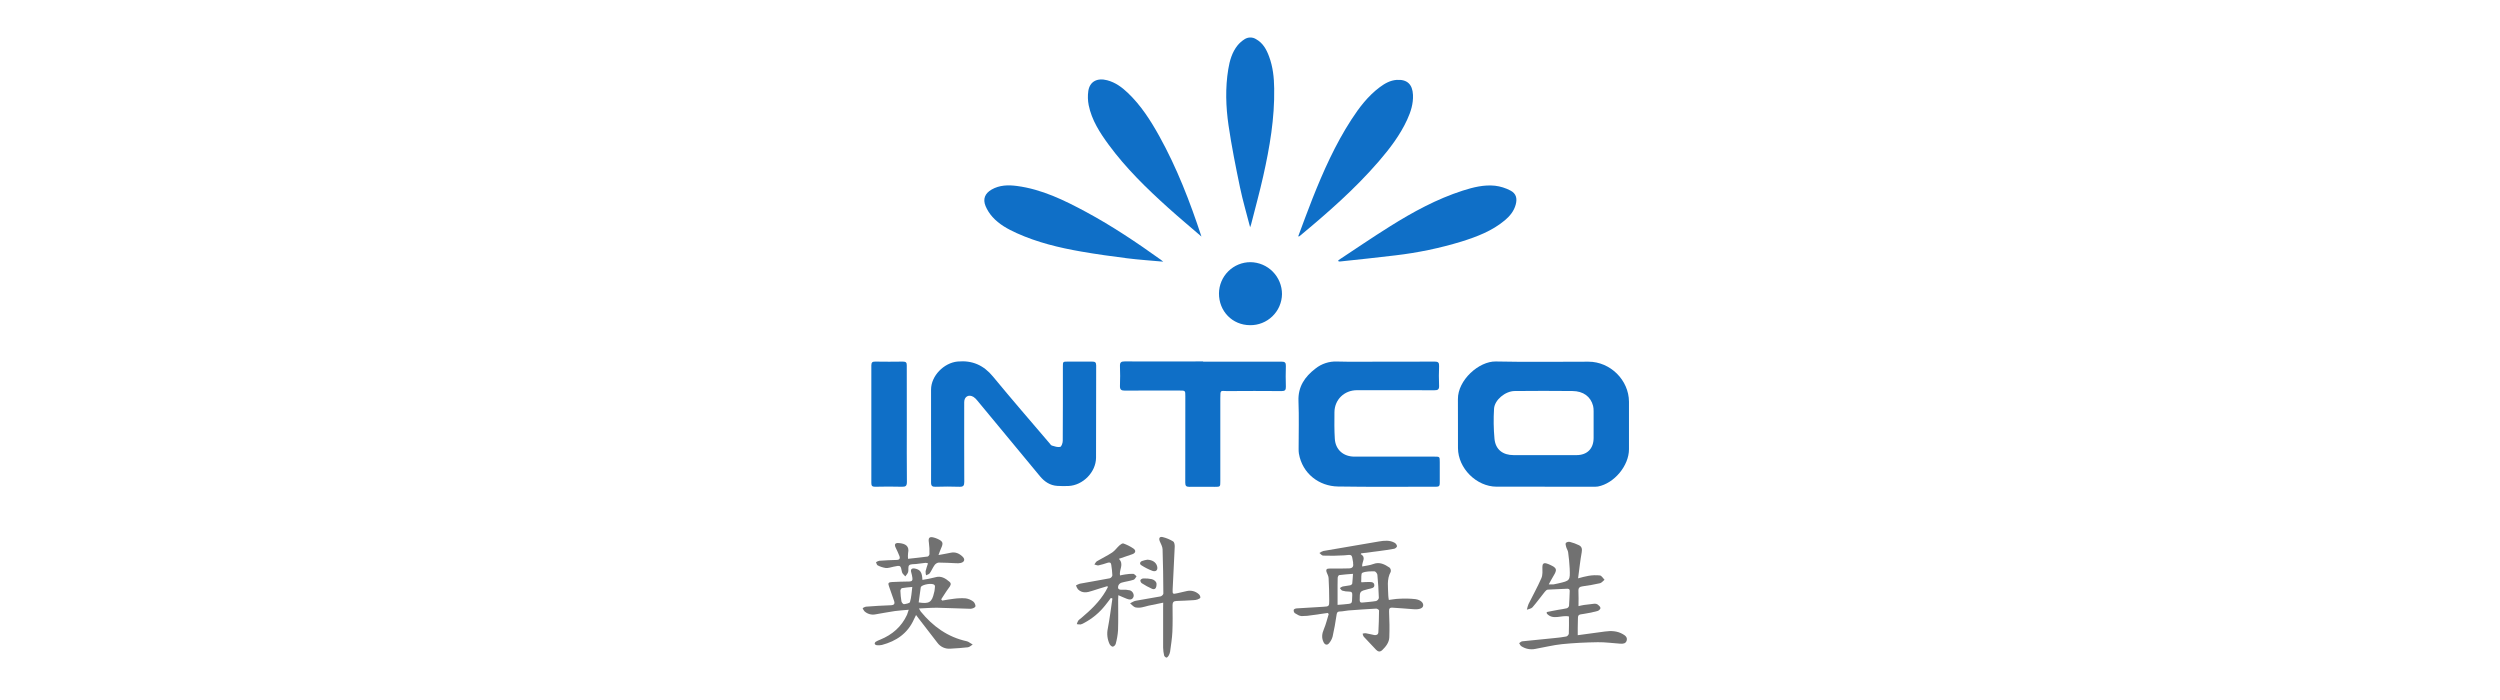 <svg width="200" height="56" viewBox="0 0 200 56" fill="none" xmlns="http://www.w3.org/2000/svg">
<g clip-path="url(#clip0_12279_4531)">
<path d="M123.582 38.935C122.296 38.935 121.009 38.941 119.723 38.935C118.113 38.926 116.65 37.467 116.638 35.852C116.628 34.546 116.646 33.239 116.633 31.933C116.619 30.4 118.326 28.888 119.666 28.918C122.135 28.974 124.607 28.933 127.078 28.935C128.822 28.935 130.309 30.406 130.318 32.14C130.324 33.406 130.324 34.671 130.318 35.937C130.318 37.258 129.137 38.671 127.837 38.921C127.706 38.938 127.573 38.944 127.441 38.938H123.582V38.935ZM123.51 36.41C124.377 36.41 125.248 36.41 126.112 36.41C126.976 36.41 127.486 35.894 127.489 35.038C127.489 34.323 127.489 33.607 127.489 32.892C127.492 32.749 127.478 32.607 127.447 32.468C127.252 31.726 126.669 31.29 125.797 31.282C124.256 31.265 122.715 31.267 121.175 31.282C120.421 31.287 119.562 31.997 119.523 32.702C119.473 33.505 119.486 34.311 119.56 35.113C119.646 35.97 120.226 36.409 121.094 36.41H123.51Z" fill="#0F6FC7"/>
<path d="M74.484 34.816C74.484 33.601 74.484 32.386 74.484 31.171C74.484 30.071 75.507 29.03 76.605 28.922C77.786 28.812 78.692 29.216 79.445 30.132C80.918 31.921 82.437 33.672 83.943 35.438C84.008 35.515 84.073 35.624 84.159 35.649C84.373 35.712 84.614 35.797 84.816 35.751C84.918 35.728 85.02 35.438 85.02 35.267C85.034 33.287 85.03 31.306 85.03 29.325C85.03 28.929 85.03 28.928 85.439 28.928C86.082 28.928 86.726 28.935 87.369 28.928C87.598 28.928 87.695 28.978 87.694 29.235C87.685 31.695 87.694 34.156 87.683 36.616C87.677 37.771 86.633 38.828 85.48 38.879C85.185 38.892 84.887 38.889 84.593 38.872C84.003 38.838 83.557 38.534 83.192 38.092C81.527 36.08 79.861 34.067 78.193 32.054C78.107 31.939 78.004 31.839 77.886 31.758C77.502 31.52 77.138 31.724 77.137 32.173C77.137 34.297 77.13 36.42 77.142 38.543C77.142 38.85 77.071 38.952 76.752 38.942C76.119 38.917 75.485 38.922 74.852 38.942C74.577 38.95 74.481 38.877 74.485 38.586C74.494 37.328 74.484 36.071 74.484 34.816Z" fill="#0F6FC7"/>
<path d="M110.667 28.932C112.035 28.932 113.402 28.94 114.77 28.926C115.059 28.926 115.138 29.013 115.127 29.292C115.106 29.811 115.103 30.334 115.127 30.853C115.142 31.16 115.025 31.223 114.743 31.221C112.681 31.21 110.619 31.215 108.556 31.216C107.544 31.216 106.764 31.969 106.756 32.974C106.75 33.69 106.739 34.405 106.786 35.115C106.844 35.985 107.476 36.529 108.357 36.53C110.49 36.53 112.623 36.53 114.757 36.53C115.181 36.53 115.181 36.53 115.181 36.969C115.181 37.53 115.174 38.093 115.181 38.653C115.181 38.863 115.12 38.94 114.902 38.938C112.279 38.932 109.655 38.966 107.031 38.92C105.545 38.895 104.188 37.905 103.911 36.279C103.894 36.157 103.887 36.035 103.89 35.913C103.89 34.637 103.928 33.357 103.878 32.087C103.833 30.94 104.38 30.145 105.227 29.493C105.715 29.1 106.328 28.897 106.954 28.922C108.196 28.959 109.432 28.932 110.667 28.932Z" fill="#0F6FC7"/>
<path d="M96.248 28.931C98.34 28.931 100.433 28.937 102.524 28.931C102.798 28.931 102.877 29.016 102.869 29.282C102.851 29.832 102.851 30.384 102.869 30.935C102.877 31.199 102.8 31.289 102.525 31.286C101.076 31.273 99.626 31.275 98.177 31.286C97.643 31.286 97.625 31.145 97.625 31.852C97.625 34.066 97.625 36.281 97.625 38.496C97.625 38.947 97.625 38.947 97.171 38.947C96.497 38.947 95.824 38.937 95.15 38.947C94.895 38.947 94.821 38.867 94.821 38.615C94.829 36.309 94.826 34.002 94.826 31.695C94.826 31.246 94.826 31.244 94.364 31.244C92.904 31.244 91.444 31.236 89.984 31.249C89.695 31.249 89.585 31.166 89.597 30.867C89.617 30.337 89.617 29.805 89.597 29.276C89.586 28.986 89.699 28.913 89.97 28.914C92.062 28.923 94.161 28.914 96.248 28.914V28.931Z" fill="#0F6FC7"/>
<path d="M107.057 20.827C108.435 19.919 109.797 18.987 111.197 18.111C113.037 16.957 114.943 15.917 117.023 15.248C117.861 14.981 118.719 14.765 119.602 14.858C120.033 14.91 120.451 15.041 120.835 15.243C121.292 15.48 121.392 15.867 121.257 16.368C121.116 16.893 120.787 17.288 120.382 17.628C119.367 18.477 118.157 18.936 116.918 19.325C115.185 19.853 113.409 20.223 111.61 20.432C110.146 20.614 108.678 20.758 107.214 20.918C107.174 20.921 107.134 20.921 107.094 20.918L107.057 20.827Z" fill="#0F6FC7"/>
<path d="M100.009 18.18C99.721 17.055 99.416 16.033 99.201 14.995C98.858 13.344 98.525 11.687 98.281 10.018C98.066 8.535 98.016 7.032 98.261 5.54C98.374 4.851 98.562 4.182 99.01 3.625C99.165 3.438 99.35 3.276 99.555 3.145C99.692 3.053 99.853 3.002 100.018 3C100.183 2.998 100.345 3.044 100.484 3.133C101.034 3.439 101.316 3.95 101.526 4.521C101.833 5.339 101.925 6.205 101.935 7.076C101.977 9.453 101.577 11.778 101.059 14.087C100.775 15.357 100.428 16.613 100.108 17.875C100.096 17.943 100.071 18.015 100.009 18.18Z" fill="#0F6FC7"/>
<path d="M103.854 18.915C104.238 17.893 104.601 16.889 104.994 15.897C105.863 13.705 106.823 11.555 108.11 9.569C108.74 8.597 109.439 7.68 110.376 6.979C110.78 6.678 111.216 6.427 111.734 6.392C112.571 6.336 113.001 6.747 113.038 7.59C113.07 8.293 112.865 8.938 112.578 9.564C112.007 10.81 111.183 11.888 110.294 12.918C108.386 15.127 106.195 17.041 103.957 18.896C103.943 18.907 103.921 18.904 103.854 18.915Z" fill="#0F6FC7"/>
<path d="M96.116 18.925C95.23 18.16 94.329 17.408 93.458 16.625C91.735 15.076 90.077 13.457 88.698 11.583C87.99 10.618 87.338 9.614 87.095 8.414C87.022 8.043 87.012 7.664 87.063 7.29C87.172 6.528 87.77 6.206 88.577 6.421C89.228 6.593 89.753 6.977 90.229 7.432C91.275 8.428 92.043 9.631 92.739 10.882C94.154 13.433 95.2 16.139 96.116 18.925Z" fill="#0F6FC7"/>
<path d="M93.057 20.933C92.035 20.84 91.103 20.78 90.174 20.663C88.948 20.509 87.714 20.336 86.495 20.124C84.726 19.817 82.985 19.395 81.34 18.652C80.624 18.327 79.927 17.948 79.397 17.353C79.166 17.097 78.98 16.804 78.845 16.486C78.612 15.919 78.796 15.471 79.326 15.166C79.96 14.801 80.655 14.786 81.348 14.877C83.356 15.142 85.143 16.018 86.896 16.962C88.984 18.087 90.948 19.406 92.874 20.786C92.908 20.815 92.946 20.846 93.057 20.933Z" fill="#0F6FC7"/>
<path d="M72.545 33.929C72.545 35.47 72.535 37.012 72.552 38.552C72.552 38.872 72.456 38.949 72.152 38.94C71.437 38.918 70.721 38.924 70.005 38.94C69.775 38.94 69.706 38.864 69.707 38.639C69.713 35.504 69.713 32.37 69.707 29.235C69.707 28.986 69.796 28.922 70.03 28.928C70.764 28.939 71.5 28.941 72.235 28.928C72.481 28.928 72.548 29.008 72.542 29.245C72.541 30.806 72.545 32.368 72.545 33.929Z" fill="#0F6FC7"/>
<path d="M108.861 44.335C109.334 44.6 108.937 44.941 108.973 45.318C109.28 45.253 109.587 45.229 109.859 45.123C110.37 44.925 110.778 45.151 111.169 45.412C111.211 45.456 111.241 45.509 111.256 45.568C111.272 45.627 111.272 45.688 111.257 45.747C110.921 46.352 111.052 46.997 111.062 47.633C111.062 47.735 111.085 47.837 111.106 47.995C111.385 47.961 111.661 47.907 111.938 47.9C112.372 47.872 112.808 47.883 113.24 47.931C113.681 48 113.888 48.238 113.853 48.46C113.819 48.682 113.503 48.776 113.057 48.735C112.509 48.684 111.96 48.658 111.412 48.615C111.162 48.596 111.115 48.693 111.126 48.938C111.158 49.618 111.171 50.3 111.145 50.983C111.13 51.392 110.877 51.722 110.582 52.005C110.405 52.175 110.242 52.146 110.08 51.975C109.753 51.626 109.418 51.283 109.095 50.929C109.052 50.856 109.023 50.776 109.01 50.692C109.09 50.668 109.173 50.656 109.256 50.658C109.486 50.696 109.712 50.76 109.942 50.803C110.114 50.832 110.261 50.769 110.27 50.575C110.299 49.995 110.32 49.415 110.323 48.837C110.323 48.786 110.171 48.685 110.096 48.689C109.353 48.728 108.611 48.781 107.869 48.837C107.646 48.854 107.426 48.915 107.204 48.918C106.961 48.918 106.944 49.049 106.917 49.245C106.836 49.807 106.734 50.366 106.61 50.922C106.559 51.109 106.469 51.283 106.346 51.433C106.196 51.638 106.005 51.611 105.889 51.384C105.71 51.032 105.757 50.691 105.912 50.328C106.076 49.942 106.172 49.526 106.298 49.122L106.218 49.037C105.823 49.094 105.427 49.154 105.032 49.205C104.732 49.26 104.428 49.287 104.124 49.287C103.938 49.276 103.749 49.153 103.582 49.048C103.548 49.014 103.523 48.973 103.508 48.928C103.494 48.883 103.49 48.835 103.498 48.788C103.51 48.735 103.637 48.678 103.717 48.672C104.428 48.622 105.14 48.581 105.852 48.543C106.316 48.517 106.342 48.506 106.338 48.049C106.338 47.449 106.32 46.848 106.288 46.248C106.28 46.092 106.193 45.941 106.136 45.791C106.051 45.562 106.128 45.477 106.373 45.484C106.884 45.492 107.404 45.484 107.919 45.471C108.162 45.466 108.302 45.355 108.249 45.087C108.243 45.057 108.249 45.025 108.249 44.996C108.131 44.295 108.189 44.374 107.518 44.428C106.962 44.464 106.405 44.471 105.849 44.449C105.747 44.449 105.652 44.312 105.553 44.239C105.651 44.17 105.758 44.116 105.871 44.078C107.353 43.818 108.836 43.564 110.321 43.316C110.745 43.246 111.176 43.199 111.573 43.423C111.622 43.453 111.664 43.492 111.696 43.538C111.729 43.585 111.751 43.638 111.761 43.694C111.761 43.762 111.629 43.883 111.54 43.899C111.122 43.978 110.699 44.034 110.276 44.092C109.816 44.154 109.356 44.209 108.893 44.268L108.861 44.335ZM108.93 46.584C109.086 46.576 109.237 46.559 109.39 46.562C109.609 46.562 109.916 46.514 109.946 46.796C109.976 47.062 109.661 47.073 109.467 47.123C108.775 47.302 108.775 47.294 108.777 48C108.777 48.156 108.83 48.227 108.994 48.204C109.358 48.164 109.725 48.145 110.084 48.083C110.139 48.064 110.189 48.032 110.228 47.989C110.267 47.947 110.295 47.895 110.308 47.838C110.289 47.219 110.249 46.598 110.19 45.981C110.179 45.879 110.04 45.707 109.961 45.707C109.631 45.707 109.271 45.697 108.983 45.827C108.87 45.878 108.918 46.286 108.895 46.532C108.888 46.546 108.901 46.554 108.925 46.587L108.93 46.584ZM108.244 45.906C107.836 45.939 107.483 45.959 107.133 46.009C107.082 46.016 107.016 46.15 107.014 46.227C107 46.636 107.007 47.04 107.006 47.447V48.39C107.184 48.376 107.325 48.368 107.466 48.353C108.276 48.27 108.134 48.359 108.181 47.598C108.193 47.403 108.124 47.325 107.919 47.327C107.738 47.328 107.558 47.303 107.384 47.251C107.306 47.228 107.254 47.117 107.191 47.046C107.257 46.993 107.332 46.95 107.411 46.919C107.61 46.877 107.814 46.866 108.012 46.824C108.077 46.81 108.171 46.742 108.178 46.689C108.209 46.449 108.217 46.206 108.239 45.909L108.244 45.906Z" fill="#717171"/>
<path d="M100.001 26.014C98.589 26.008 97.509 24.9 97.518 23.468C97.524 22.803 97.793 22.168 98.266 21.7C98.739 21.233 99.377 20.971 100.042 20.973C100.714 20.983 101.354 21.256 101.825 21.734C102.296 22.213 102.56 22.857 102.56 23.528C102.555 23.86 102.485 24.187 102.354 24.491C102.223 24.795 102.033 25.07 101.795 25.301C101.558 25.532 101.277 25.714 100.969 25.836C100.661 25.959 100.332 26.019 100.001 26.014Z" fill="#0F6FC7"/>
<path d="M126.219 50.816L128.392 50.521C128.887 50.453 129.369 50.468 129.817 50.725C130.022 50.841 130.213 50.985 130.132 51.253C130.059 51.495 129.833 51.508 129.621 51.495C129.021 51.458 128.422 51.367 127.824 51.377C126.868 51.392 125.91 51.435 124.962 51.532C124.246 51.606 123.543 51.786 122.831 51.911C122.636 51.952 122.435 51.953 122.239 51.914C122.043 51.876 121.857 51.798 121.692 51.686C121.62 51.636 121.589 51.532 121.533 51.452C121.615 51.401 121.692 51.314 121.778 51.305C122.627 51.212 123.478 51.135 124.333 51.048C124.657 51.016 124.982 50.982 125.301 50.92C125.35 50.903 125.395 50.874 125.43 50.836C125.466 50.798 125.492 50.752 125.505 50.702C125.526 50.245 125.516 49.782 125.516 49.318C124.928 49.178 124.254 49.644 123.747 49.089C123.747 49.046 123.74 49.002 123.737 48.959C124.044 48.901 124.35 48.842 124.657 48.785C124.887 48.744 125.121 48.72 125.347 48.661C125.39 48.645 125.428 48.62 125.459 48.586C125.49 48.552 125.512 48.512 125.523 48.467C125.554 48.082 125.56 47.694 125.577 47.306C125.586 47.102 125.475 47.089 125.303 47.102C124.81 47.135 124.315 47.136 123.822 47.171C123.737 47.171 123.643 47.273 123.581 47.349C123.249 47.758 122.941 48.19 122.594 48.588C122.498 48.696 122.301 48.717 122.15 48.777C122.181 48.623 122.226 48.472 122.282 48.325C122.624 47.632 123.004 46.958 123.312 46.25C123.424 45.99 123.396 45.658 123.391 45.36C123.391 45.121 123.478 45.009 123.713 45.074C123.81 45.102 123.906 45.139 123.998 45.183C124.557 45.44 124.592 45.564 124.271 46.086C124.149 46.283 124.044 46.495 123.9 46.749C124.069 46.749 124.184 46.759 124.296 46.749C124.417 46.73 124.536 46.705 124.654 46.673C125.608 46.455 125.615 46.455 125.574 45.464C125.555 45.037 125.509 44.611 125.452 44.188C125.434 44.041 125.337 43.908 125.296 43.763C125.266 43.654 125.22 43.498 125.271 43.432C125.316 43.395 125.368 43.368 125.425 43.354C125.481 43.341 125.54 43.34 125.596 43.353C125.843 43.417 126.083 43.504 126.312 43.615C126.538 43.726 126.586 43.908 126.538 44.175C126.417 44.84 126.348 45.514 126.247 46.268C126.527 46.184 126.811 46.116 127.098 46.063C127.395 46.013 127.697 46.004 127.996 46.036C128.132 46.056 128.24 46.261 128.362 46.382C128.241 46.477 128.134 46.626 127.999 46.658C127.544 46.76 127.079 46.843 126.619 46.904C126.373 46.937 126.26 47.018 126.275 47.287C126.297 47.671 126.28 48.059 126.28 48.489C126.44 48.455 126.572 48.418 126.707 48.399C126.987 48.36 127.268 48.323 127.55 48.297C127.641 48.287 127.733 48.309 127.811 48.358C127.908 48.431 128.024 48.536 128.037 48.639C128.047 48.711 127.908 48.851 127.813 48.876C127.461 48.975 127.103 49.051 126.741 49.104C126.23 49.175 126.23 49.16 126.23 49.67C126.217 50.032 126.219 50.396 126.219 50.816Z" fill="#717171"/>
<path d="M73.793 46.392C74.131 46.342 74.467 46.274 74.799 46.188C75.283 46.036 75.635 46.266 75.964 46.547C76.142 46.698 76.033 46.862 75.91 47.025C75.688 47.319 75.501 47.639 75.296 47.945L75.377 48.047C75.69 47.997 76 47.932 76.313 47.9C76.626 47.857 76.942 47.846 77.256 47.868C77.476 47.901 77.684 47.989 77.862 48.123C77.964 48.201 78.067 48.422 78.029 48.522C77.991 48.621 77.771 48.705 77.632 48.703C76.756 48.687 75.88 48.634 75.004 48.62C74.527 48.612 74.049 48.656 73.516 48.678C73.558 48.762 73.605 48.843 73.658 48.921C74.629 50.107 75.811 50.966 77.338 51.299C77.378 51.306 77.417 51.32 77.453 51.339C77.575 51.41 77.695 51.487 77.816 51.562C77.688 51.638 77.567 51.766 77.432 51.783C76.968 51.841 76.498 51.864 76.03 51.893C75.831 51.911 75.63 51.876 75.447 51.793C75.265 51.71 75.107 51.581 74.99 51.419C74.487 50.764 73.982 50.111 73.477 49.457C73.423 49.386 73.375 49.315 73.284 49.2C73.213 49.343 73.16 49.446 73.113 49.551C72.612 50.675 71.704 51.289 70.557 51.595C70.418 51.626 70.274 51.633 70.132 51.617C70.1 51.613 70.069 51.602 70.042 51.584C70.015 51.567 69.993 51.543 69.977 51.515C69.975 51.481 69.982 51.448 69.996 51.418C70.01 51.387 70.032 51.361 70.058 51.341C70.172 51.274 70.291 51.217 70.415 51.172C71.38 50.779 72.119 50.141 72.562 49.184C72.614 49.052 72.659 48.918 72.698 48.781C72.297 48.818 71.945 48.836 71.598 48.883C71.065 48.962 70.536 49.064 70.004 49.154C69.853 49.18 69.697 49.17 69.55 49.126C69.403 49.082 69.267 49.005 69.155 48.9C69.094 48.826 69.044 48.742 69.01 48.653C69.089 48.598 69.177 48.558 69.27 48.534C69.931 48.487 70.593 48.438 71.254 48.42C71.531 48.412 71.607 48.311 71.526 48.07C71.398 47.687 71.254 47.308 71.126 46.925C71.095 46.835 71.051 46.708 71.09 46.646C71.129 46.584 71.264 46.567 71.357 46.563C71.821 46.542 72.285 46.524 72.748 46.52C72.961 46.52 73.02 46.418 72.992 46.231C72.972 46.081 72.94 45.932 72.897 45.786C72.827 45.561 72.931 45.442 73.173 45.48C73.618 45.566 73.769 45.771 73.793 46.392ZM73.486 48.191C74.33 48.331 74.556 48.184 74.723 47.42C74.751 47.333 74.769 47.243 74.775 47.152C74.775 46.999 74.888 46.792 74.621 46.731C74.306 46.66 73.71 46.81 73.664 46.975C73.661 46.985 73.659 46.995 73.658 47.005C73.606 47.394 73.549 47.785 73.494 48.191H73.486ZM72.975 46.957C72.655 46.989 72.404 47.003 72.157 47.051C72.101 47.061 72.028 47.192 72.031 47.264C72.04 47.548 72.069 47.831 72.116 48.112C72.133 48.2 72.257 48.342 72.316 48.335C72.488 48.312 72.772 48.26 72.798 48.162C72.91 47.788 72.928 47.391 72.983 46.957H72.975Z" fill="#717171"/>
<path d="M88.869 47.835C88.716 48.039 88.57 48.244 88.41 48.436C87.953 49.015 87.38 49.491 86.728 49.836C86.642 49.889 86.548 49.93 86.45 49.956C86.347 49.96 86.244 49.951 86.144 49.931C86.17 49.833 86.209 49.739 86.259 49.651C86.336 49.568 86.421 49.495 86.514 49.431C87.258 48.803 87.96 48.138 88.456 47.29C88.52 47.182 88.574 47.067 88.634 46.957L88.584 46.894C88.18 47.018 87.773 47.133 87.372 47.269C86.972 47.405 86.575 47.484 86.234 47.142C86.167 47.049 86.114 46.945 86.078 46.835C86.176 46.776 86.281 46.729 86.39 46.695C87.189 46.547 87.993 46.415 88.791 46.261C88.841 46.242 88.885 46.21 88.92 46.169C88.954 46.129 88.978 46.08 88.989 46.028C88.975 45.744 88.946 45.461 88.9 45.18C88.879 45.006 88.774 44.969 88.616 45.019C88.376 45.103 88.131 45.173 87.883 45.23C87.781 45.25 87.662 45.184 87.55 45.158C87.618 45.069 87.668 44.953 87.754 44.898C88.157 44.658 88.586 44.458 88.975 44.2C89.196 44.054 89.352 43.814 89.553 43.634C89.641 43.555 89.792 43.449 89.87 43.477C90.151 43.576 90.418 43.71 90.666 43.876C90.905 44.04 90.854 44.245 90.577 44.341C90.233 44.462 89.89 44.576 89.511 44.705C89.949 45.149 89.511 45.575 89.601 46.034C89.742 46.007 89.883 45.972 90.026 45.954C90.234 45.918 90.445 45.902 90.656 45.906C90.749 45.913 90.834 46.034 90.924 46.102C90.848 46.199 90.788 46.35 90.69 46.38C90.384 46.483 90.055 46.52 89.743 46.608C89.687 46.623 89.636 46.648 89.591 46.684C89.546 46.719 89.508 46.763 89.481 46.813C89.379 47.099 89.487 47.194 89.788 47.181C89.989 47.165 90.191 47.18 90.387 47.226C90.616 47.29 90.755 47.575 90.673 47.764C90.564 48.013 90.353 47.981 90.153 47.906C89.936 47.825 89.725 47.726 89.468 47.616C89.462 47.758 89.452 47.865 89.452 47.97C89.452 48.788 89.47 49.605 89.443 50.423C89.418 50.788 89.356 51.149 89.259 51.502C89.242 51.556 89.213 51.606 89.172 51.647C89.132 51.688 89.082 51.718 89.027 51.735C88.943 51.735 88.812 51.624 88.769 51.53C88.584 51.142 88.534 50.703 88.624 50.283C88.777 49.488 88.873 48.684 88.993 47.882L88.869 47.835Z" fill="#717171"/>
<path d="M93.056 48.213C92.629 48.301 92.244 48.376 91.86 48.459C91.691 48.496 91.528 48.561 91.358 48.587C91.18 48.626 90.995 48.626 90.817 48.587C90.664 48.535 90.546 48.376 90.408 48.265C90.559 48.193 90.705 48.086 90.864 48.06C91.523 47.934 92.188 47.837 92.847 47.712C92.935 47.694 93.069 47.565 93.068 47.488C93.061 46.305 93.046 45.123 93.006 43.94C92.997 43.729 92.875 43.519 92.788 43.315C92.68 43.063 92.76 42.906 93.024 42.969C93.317 43.041 93.598 43.158 93.855 43.316C93.946 43.371 93.984 43.583 93.978 43.725C93.931 44.875 93.862 46.023 93.811 47.173C93.796 47.527 93.826 47.54 94.176 47.46C94.424 47.404 94.671 47.341 94.92 47.29C95.089 47.247 95.266 47.246 95.435 47.286C95.605 47.327 95.761 47.409 95.892 47.524C95.933 47.558 95.966 47.6 95.99 47.647C96.014 47.694 96.028 47.746 96.031 47.799C96.031 47.858 95.891 47.926 95.802 47.958C95.696 47.992 95.585 48.011 95.473 48.013C95.025 48.039 94.577 48.066 94.129 48.077C93.898 48.083 93.802 48.17 93.804 48.409C93.811 49.124 93.822 49.84 93.79 50.556C93.765 51.082 93.678 51.606 93.609 52.13C93.587 52.25 93.544 52.366 93.481 52.471C93.446 52.533 93.353 52.62 93.31 52.608C93.269 52.595 93.232 52.573 93.2 52.544C93.169 52.514 93.145 52.478 93.129 52.437C93.081 52.229 93.054 52.016 93.05 51.803C93.044 50.742 93.05 49.681 93.05 48.62L93.056 48.213Z" fill="#717171"/>
<path d="M72.642 44.705C73.191 44.644 73.704 44.593 74.215 44.523C74.253 44.505 74.286 44.478 74.311 44.444C74.335 44.41 74.351 44.37 74.357 44.329C74.368 44.017 74.352 43.706 74.31 43.397C74.248 43.031 74.349 42.906 74.704 43.002C74.803 43.028 74.899 43.062 74.993 43.104C75.441 43.308 75.486 43.434 75.283 43.872C75.217 44.017 75.168 44.17 75.079 44.403C75.45 44.334 75.754 44.285 76.055 44.219C76.433 44.137 76.739 44.277 77.001 44.526C77.228 44.74 77.163 44.962 76.858 45.037C76.739 45.06 76.616 45.068 76.494 45.058C76.026 45.041 75.557 45.005 75.09 45.007C75.026 45.017 74.964 45.039 74.909 45.073C74.853 45.107 74.805 45.152 74.768 45.205C74.62 45.409 74.525 45.653 74.378 45.86C74.32 45.943 74.184 45.971 74.084 46.024C74.055 45.918 74.043 45.807 74.048 45.697C74.091 45.493 74.169 45.288 74.239 45.069C74.177 45.046 74.113 45.032 74.047 45.027C73.794 45.052 73.536 45.086 73.29 45.12C73.099 45.145 72.847 45.113 72.735 45.222C72.622 45.331 72.703 45.585 72.652 45.762C72.615 45.891 72.504 45.997 72.426 46.112C72.334 45.999 72.186 45.898 72.16 45.771C72.045 45.214 72.058 45.213 71.483 45.336C71.278 45.38 71.059 45.46 70.854 45.439C70.628 45.405 70.41 45.333 70.209 45.226C70.142 45.194 70.122 45.062 70.08 44.977C70.159 44.924 70.247 44.886 70.339 44.862C70.797 44.831 71.259 44.804 71.714 44.795C71.959 44.795 72.031 44.685 71.949 44.472C71.866 44.258 71.767 44.04 71.663 43.832C71.524 43.554 71.597 43.418 71.908 43.444C72.433 43.488 72.776 43.679 72.645 44.262C72.63 44.409 72.629 44.557 72.642 44.705Z" fill="#717171"/>
<path d="M91.791 44.775C92.179 44.797 92.452 44.96 92.554 45.252C92.664 45.565 92.508 45.773 92.201 45.671C91.887 45.554 91.587 45.402 91.307 45.219C91.142 45.117 91.193 44.958 91.351 44.885C91.494 44.834 91.641 44.797 91.791 44.775Z" fill="#717171"/>
<path d="M92.524 46.696C92.53 47.068 92.39 47.196 92.165 47.105C91.881 46.978 91.608 46.829 91.347 46.66C91.309 46.632 91.278 46.595 91.258 46.552C91.237 46.509 91.227 46.462 91.229 46.414C91.254 46.374 91.288 46.341 91.328 46.317C91.368 46.294 91.414 46.28 91.461 46.277C91.691 46.265 91.922 46.284 92.148 46.333C92.368 46.389 92.52 46.561 92.524 46.696Z" fill="#717171"/>
</g>
<defs>
<clipPath id="clip0_12279_4531">
<rect width="61.322" height="49.591" fill="white" transform="translate(69 3)"/>
</clipPath>
</defs>
</svg>

